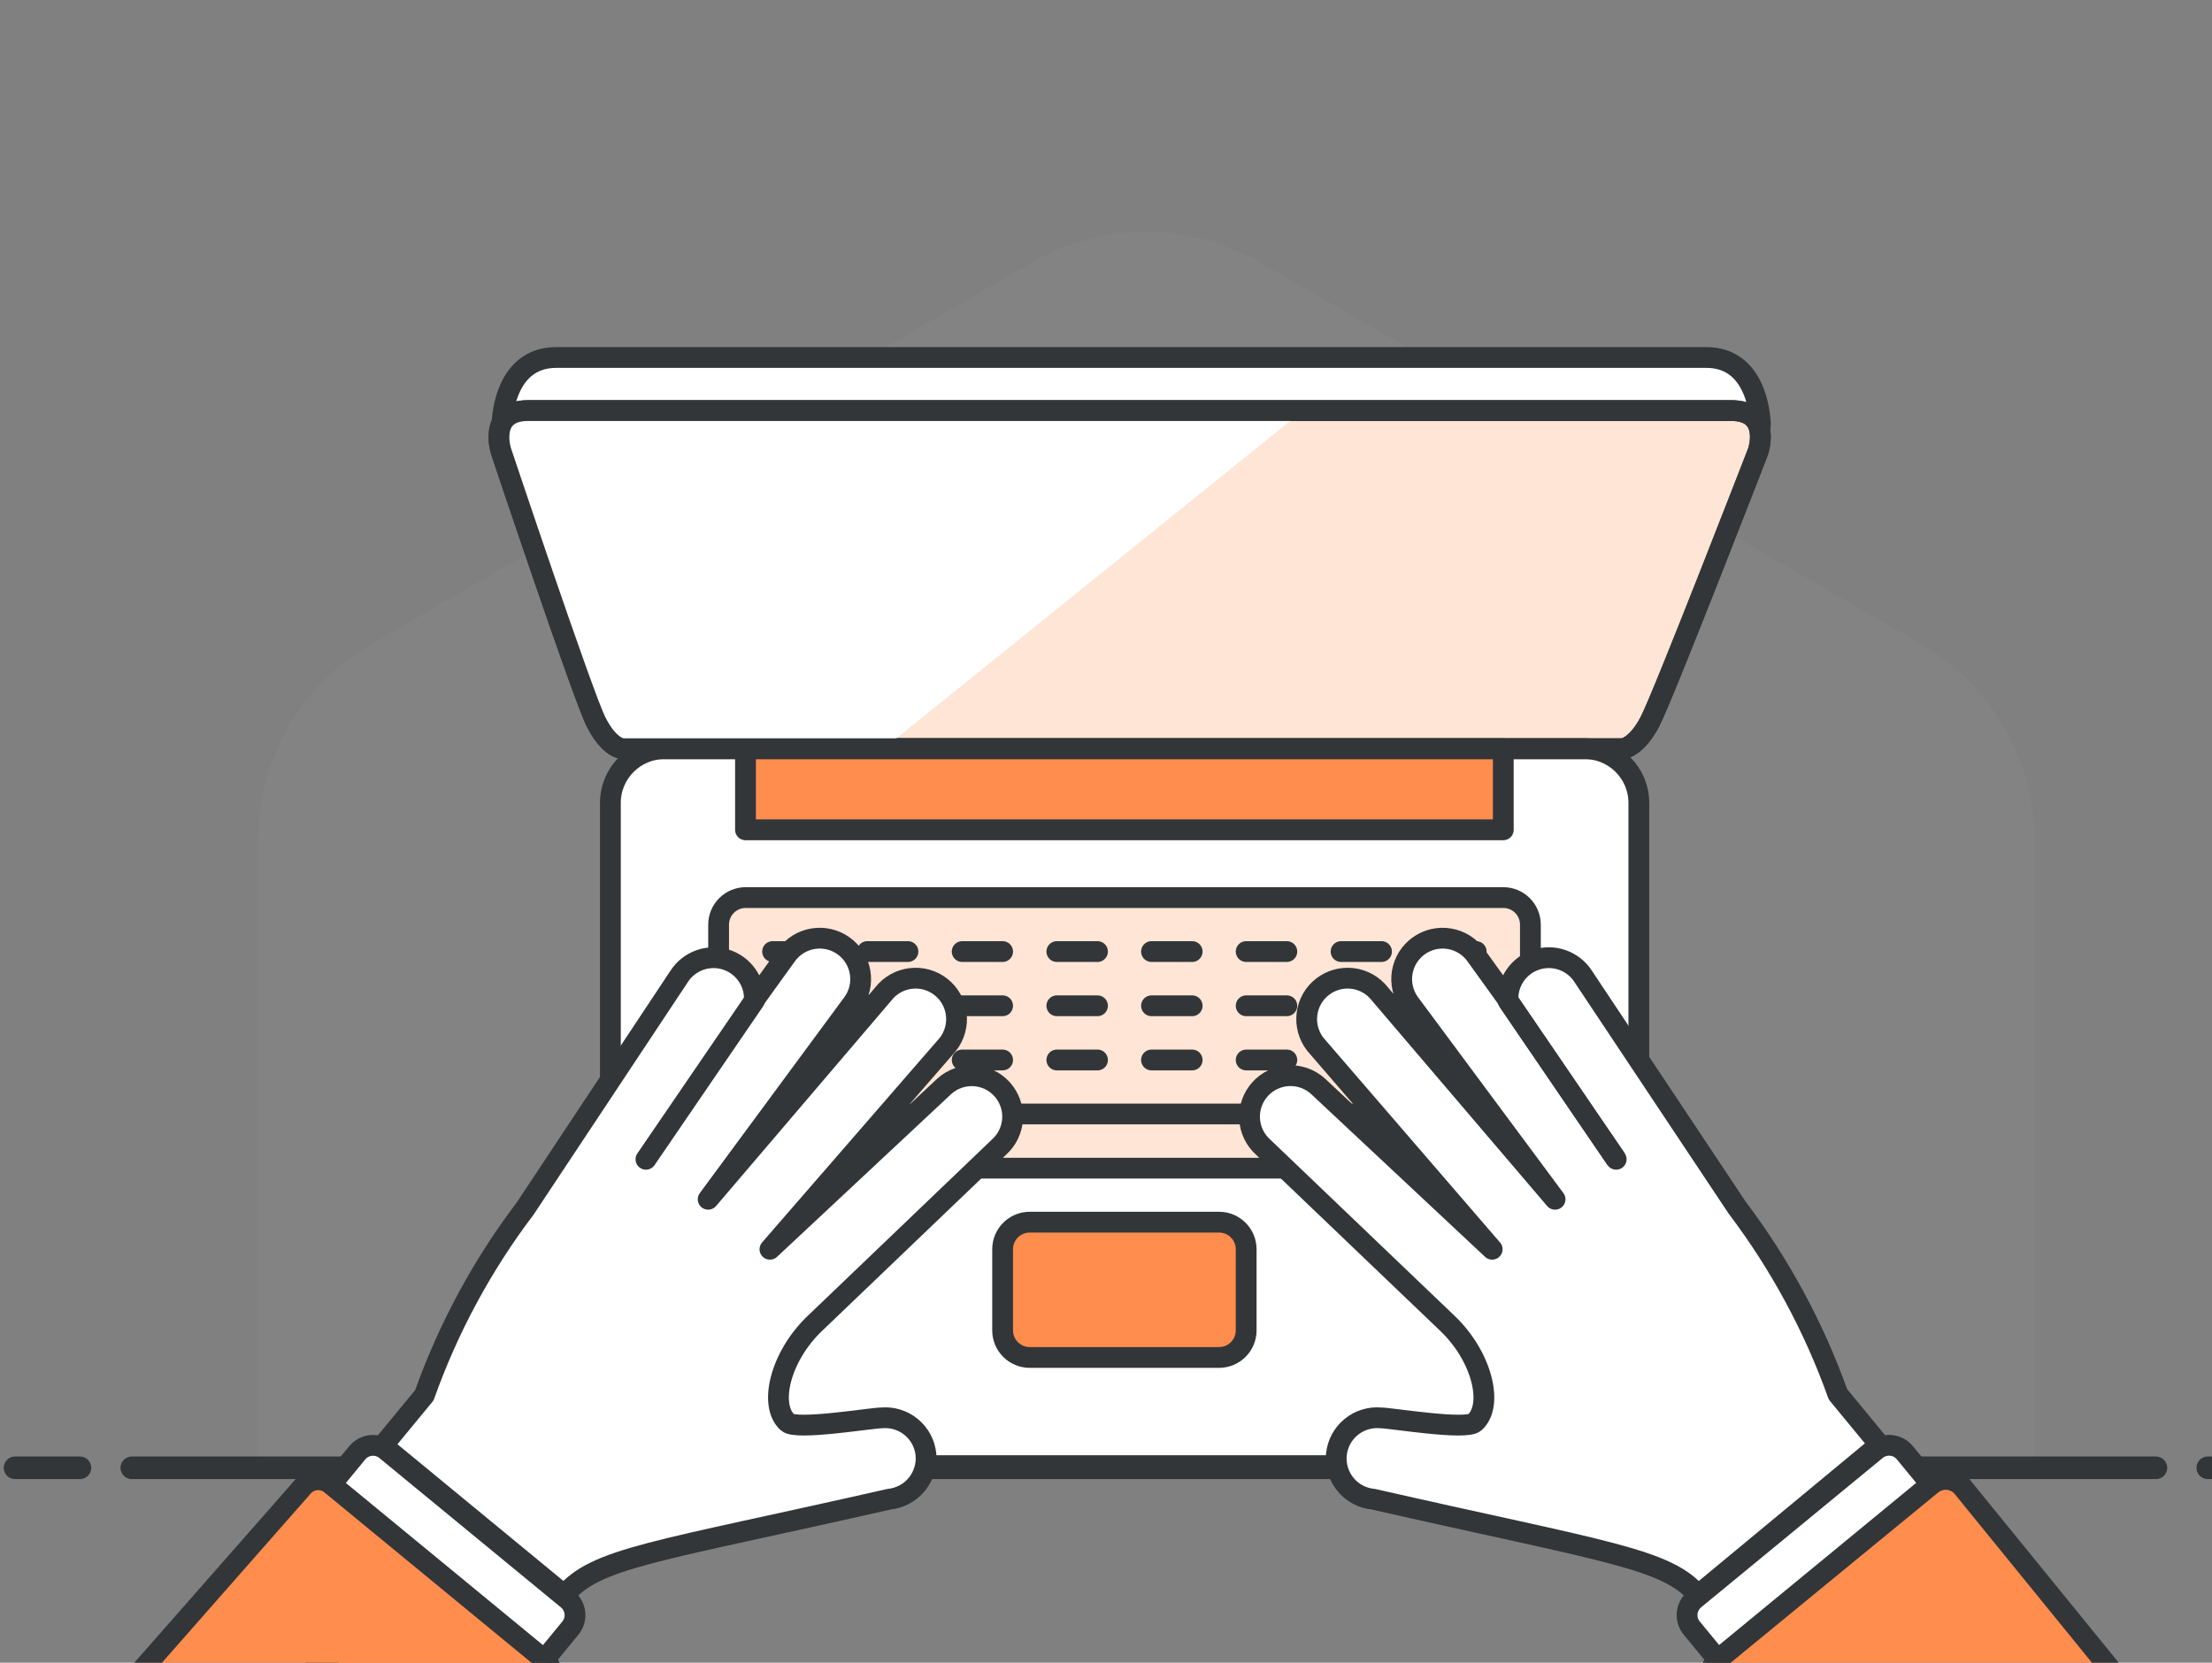 <svg width="266" height="200" viewBox="0 0 266 200" fill="none" xmlns="http://www.w3.org/2000/svg">
<rect x="0" y="0" width="266" height="200" fill="#808080" stroke="none"/>
<g clip-path="url(#clip0_198_8779)">
<g clip-path="url(#clip1_198_8779)">
<path d="M124.163 31.537C132.621 26.653 143.042 26.653 151.5 31.537L230.995 77.433C239.453 82.316 244.663 91.341 244.663 101.107V192.9C244.663 202.666 239.453 211.691 230.995 216.574L151.5 262.47C143.042 267.354 132.621 267.354 124.163 262.47L44.669 216.574C36.211 211.691 31 202.666 31 192.9V101.107C31 91.341 36.211 82.316 44.669 77.433L124.163 31.537Z" fill="#909090" fill-opacity="0.16"/>
</g>
<path d="M15.852 176.552H259.254" stroke="#323638" stroke-width="2.718" stroke-linecap="round" stroke-linejoin="round"/>
<path d="M1.809 176.552H9.61" stroke="#323638" stroke-width="2.718" stroke-linecap="round" stroke-linejoin="round"/>
<path d="M265.495 176.552H273.296" stroke="#323638" stroke-width="2.718" stroke-linecap="round" stroke-linejoin="round"/>
<path d="M211.694 51.151C211.694 51.151 211.694 43 205.2 43H66.88C60.36 43 60.36 51.151 60.36 51.151" fill="white"/>
<path d="M211.694 51.151C211.694 51.151 211.694 43 205.2 43H66.88C60.36 43 60.36 51.151 60.36 51.151" stroke="#323638" stroke-width="2.5" stroke-linecap="round" stroke-linejoin="round"/>
<path d="M211.426 54.276C211.426 54.276 200.042 83.672 198.412 86.798C196.782 89.925 195.152 90.059 195.152 90.059H74.897C74.897 90.059 73.294 90.059 71.664 86.798C70.034 83.538 60.253 54.276 60.253 54.276C60.253 54.276 58.65 49.386 63.513 49.386H208.193C213.057 49.386 211.426 54.276 211.426 54.276Z" fill="#FFE5D6" stroke="#323638" stroke-width="2.5" stroke-miterlimit="10"/>
<path d="M190.556 90.059H79.922C76.32 90.059 73.401 92.978 73.401 96.58V169.775C73.401 173.376 76.32 176.295 79.922 176.295H190.556C194.157 176.295 197.076 173.376 197.076 169.775V96.58C197.076 92.978 194.157 90.059 190.556 90.059Z" fill="white" stroke="#323638" stroke-width="2.5" stroke-linecap="round" stroke-linejoin="round"/>
<path d="M180.775 107.963H89.675C87.875 107.963 86.415 109.423 86.415 111.223V137.252C86.415 139.052 87.875 140.512 89.675 140.512H180.775C182.576 140.512 184.035 139.052 184.035 137.252V111.223C184.035 109.423 182.576 107.963 180.775 107.963Z" fill="#FFE5D6" stroke="#323638" stroke-width="2.5" stroke-linecap="round" stroke-linejoin="round"/>
<path d="M146.596 147.007H123.828C122.027 147.007 120.568 148.466 120.568 150.267V160.021C120.568 161.821 122.027 163.281 123.828 163.281H146.596C148.397 163.281 149.856 161.821 149.856 160.021V150.267C149.856 148.466 148.397 147.007 146.596 147.007Z" fill="#FF8D4E" stroke="#323638" stroke-width="2.5" stroke-linecap="round" stroke-linejoin="round"/>
<path d="M180.775 90.059H89.648V99.813H180.775V90.059Z" fill="#FF8D4E" stroke="#323638" stroke-width="2.5" stroke-linecap="round" stroke-linejoin="round"/>
<path d="M156.697 49.386L106.244 90.059H75.004C75.004 90.059 73.401 90.059 71.771 86.798C70.141 83.538 60.36 54.276 60.36 54.276C60.36 54.276 58.756 49.386 63.62 49.386H156.697Z" fill="white"/>
<path d="M211.426 54.276C211.426 54.276 200.042 83.672 198.412 86.798C196.782 89.925 195.152 90.059 195.152 90.059H74.897C74.897 90.059 73.294 90.059 71.664 86.798C70.034 83.538 60.253 54.276 60.253 54.276C60.253 54.276 58.65 49.386 63.513 49.386H208.193C213.057 49.386 211.426 54.276 211.426 54.276Z" stroke="#323638" stroke-width="2.5" stroke-linecap="round" stroke-linejoin="round"/>
<path d="M92.909 114.457H97.8" stroke="#323638" stroke-width="2.5" stroke-linecap="round" stroke-linejoin="round"/>
<path d="M104.293 114.457H109.184" stroke="#323638" stroke-width="2.5" stroke-linecap="round" stroke-linejoin="round"/>
<path d="M115.704 114.457H120.567" stroke="#323638" stroke-width="2.5" stroke-linecap="round" stroke-linejoin="round"/>
<path d="M127.088 114.457H131.978" stroke="#323638" stroke-width="2.5" stroke-linecap="round" stroke-linejoin="round"/>
<path d="M138.472 114.457H143.362" stroke="#323638" stroke-width="2.5" stroke-linecap="round" stroke-linejoin="round"/>
<path d="M149.856 114.457H154.746" stroke="#323638" stroke-width="2.5" stroke-linecap="round" stroke-linejoin="round"/>
<path d="M161.267 114.457H166.131" stroke="#323638" stroke-width="2.5" stroke-linecap="round" stroke-linejoin="round"/>
<path d="M172.651 114.457H177.515" stroke="#323638" stroke-width="2.5" stroke-linecap="round" stroke-linejoin="round"/>
<path d="M92.909 120.978H97.8" stroke="#323638" stroke-width="2.5" stroke-linecap="round" stroke-linejoin="round"/>
<path d="M104.293 120.978H109.184" stroke="#323638" stroke-width="2.5" stroke-linecap="round" stroke-linejoin="round"/>
<path d="M115.704 120.978H120.567" stroke="#323638" stroke-width="2.5" stroke-linecap="round" stroke-linejoin="round"/>
<path d="M127.088 120.978H131.978" stroke="#323638" stroke-width="2.5" stroke-linecap="round" stroke-linejoin="round"/>
<path d="M138.472 120.978H143.362" stroke="#323638" stroke-width="2.5" stroke-linecap="round" stroke-linejoin="round"/>
<path d="M149.856 120.978H154.746" stroke="#323638" stroke-width="2.5" stroke-linecap="round" stroke-linejoin="round"/>
<path d="M161.267 120.978H166.131" stroke="#323638" stroke-width="2.5" stroke-linecap="round" stroke-linejoin="round"/>
<path d="M172.651 120.978H177.515" stroke="#323638" stroke-width="2.5" stroke-linecap="round" stroke-linejoin="round"/>
<path d="M92.909 127.498H97.8" stroke="#323638" stroke-width="2.5" stroke-linecap="round" stroke-linejoin="round"/>
<path d="M104.293 127.498H109.184" stroke="#323638" stroke-width="2.5" stroke-linecap="round" stroke-linejoin="round"/>
<path d="M115.704 127.498H120.567" stroke="#323638" stroke-width="2.5" stroke-linecap="round" stroke-linejoin="round"/>
<path d="M127.088 127.498H131.978" stroke="#323638" stroke-width="2.5" stroke-linecap="round" stroke-linejoin="round"/>
<path d="M138.472 127.498H143.362" stroke="#323638" stroke-width="2.5" stroke-linecap="round" stroke-linejoin="round"/>
<path d="M149.856 127.498H154.746" stroke="#323638" stroke-width="2.5" stroke-linecap="round" stroke-linejoin="round"/>
<path d="M161.267 127.498H166.131" stroke="#323638" stroke-width="2.5" stroke-linecap="round" stroke-linejoin="round"/>
<path d="M172.651 127.498H177.515" stroke="#323638" stroke-width="2.5" stroke-linecap="round" stroke-linejoin="round"/>
<path d="M92.909 133.992H97.8" stroke="#323638" stroke-width="2.5" stroke-linecap="round" stroke-linejoin="round"/>
<path d="M104.293 133.992H109.184" stroke="#323638" stroke-width="2.5" stroke-linecap="round" stroke-linejoin="round"/>
<path d="M115.704 133.992H154.746" stroke="#323638" stroke-width="2.5" stroke-linecap="round" stroke-linejoin="round"/>
<path d="M161.267 133.992H166.131" stroke="#323638" stroke-width="2.5" stroke-linecap="round" stroke-linejoin="round"/>
<path d="M172.651 133.992H177.515" stroke="#323638" stroke-width="2.5" stroke-linecap="round" stroke-linejoin="round"/>
<path d="M111.348 174.959C111.219 173.667 110.585 172.479 109.584 171.653C108.583 170.827 107.295 170.43 106.003 170.549C104.774 170.549 95.741 172.073 94.699 171.084C92.401 168.999 93.844 163.067 98.093 159.085L120.14 137.974C120.62 137.542 121.011 137.02 121.29 136.437C121.569 135.854 121.731 135.222 121.766 134.577C121.8 133.932 121.708 133.286 121.493 132.677C121.278 132.068 120.945 131.506 120.514 131.026C120.082 130.545 119.56 130.154 118.977 129.875C118.394 129.596 117.762 129.434 117.117 129.4C116.472 129.365 115.826 129.458 115.217 129.672C114.607 129.887 114.046 130.22 113.566 130.652L92.588 150.266L113.673 125.975C114.118 125.506 114.467 124.955 114.7 124.351C114.932 123.748 115.044 123.105 115.027 122.458C115.011 121.812 114.868 121.175 114.606 120.584C114.343 119.993 113.967 119.459 113.499 119.014C113.03 118.568 112.479 118.219 111.875 117.986C111.272 117.754 110.629 117.642 109.982 117.659C109.336 117.675 108.699 117.818 108.108 118.08C107.517 118.343 106.983 118.719 106.537 119.187L85.159 144.254L102.582 120.63C103.341 119.567 103.646 118.246 103.43 116.958C103.215 115.67 102.496 114.521 101.433 113.762C100.37 113.004 99.049 112.699 97.761 112.915C96.473 113.13 95.324 113.848 94.565 114.912L90.717 120.256C90.749 119.185 90.43 118.132 89.808 117.259C89.186 116.386 88.296 115.74 87.274 115.419C86.251 115.099 85.151 115.121 84.143 115.483C83.134 115.844 82.271 116.526 81.685 117.423L63.166 145.349C57.992 152.174 53.9 159.754 51.033 167.824L46.036 173.89L67.869 191.875C71.61 187.332 78.825 186.717 106.912 180.33C108.21 180.202 109.405 179.565 110.236 178.558C111.067 177.552 111.467 176.258 111.348 174.959Z" fill="white"/>
<path d="M90.718 120.363L77.677 139.443" stroke="#323638" stroke-width="2.5" stroke-miterlimit="10"/>
<path d="M36.373 178.885L28.562 188.377C27.7 189.425 27.85 190.975 28.899 191.838L54.527 212.927C55.576 213.79 57.125 213.639 57.988 212.591L65.799 203.098C66.662 202.05 66.511 200.501 65.463 199.638L39.834 178.549C38.785 177.686 37.236 177.836 36.373 178.885Z" fill="#FF8D4E" stroke="#323638" stroke-width="2.5" stroke-linejoin="round"/>
<path d="M36.373 178.885L16.535 201.45C15.672 202.499 15.823 204.048 16.871 204.911L42.5 226C43.548 226.863 45.098 226.712 45.961 225.664L65.799 203.098C66.662 202.05 66.511 200.5 65.463 199.638L39.834 178.548C38.785 177.686 37.236 177.836 36.373 178.885Z" fill="#FF8D4E" stroke="#323638" stroke-width="2.5" stroke-linejoin="round"/>
<path d="M68.587 195.839L65.463 199.636L39.834 178.547L42.958 174.75C43.163 174.501 43.416 174.294 43.701 174.142C43.986 173.99 44.298 173.896 44.619 173.865C44.94 173.834 45.265 173.866 45.574 173.96C45.882 174.054 46.17 174.208 46.419 174.414L68.251 192.379C68.754 192.793 69.073 193.39 69.136 194.039C69.199 194.688 69.002 195.336 68.587 195.839Z" fill="white" stroke="#323638" stroke-width="2.5" stroke-linecap="round" stroke-linejoin="round"/>
<path d="M111.348 174.959C111.219 173.667 110.585 172.479 109.584 171.653C108.583 170.827 107.295 170.43 106.003 170.549C104.774 170.549 95.741 172.073 94.699 171.084C92.401 168.999 93.844 163.067 98.093 159.085L120.14 137.974C120.62 137.542 121.011 137.02 121.29 136.437C121.569 135.854 121.731 135.222 121.766 134.577C121.8 133.932 121.708 133.286 121.493 132.677C121.278 132.068 120.945 131.506 120.514 131.026C120.082 130.545 119.56 130.154 118.977 129.875C118.394 129.596 117.762 129.434 117.117 129.4C116.472 129.365 115.826 129.458 115.217 129.672C114.607 129.887 114.046 130.22 113.566 130.652L92.588 150.266L113.673 125.975C114.118 125.506 114.467 124.955 114.7 124.351C114.932 123.748 115.044 123.105 115.027 122.458C115.011 121.812 114.868 121.175 114.606 120.584C114.343 119.993 113.967 119.459 113.499 119.014C113.03 118.568 112.479 118.219 111.875 117.986C111.272 117.754 110.629 117.642 109.982 117.659C109.336 117.675 108.699 117.818 108.108 118.08C107.517 118.343 106.983 118.719 106.537 119.187L85.159 144.254L102.582 120.63C103.341 119.567 103.646 118.246 103.43 116.958C103.215 115.67 102.496 114.521 101.433 113.762C100.37 113.004 99.049 112.699 97.761 112.915C96.473 113.13 95.324 113.848 94.565 114.912L90.717 120.256C90.749 119.185 90.43 118.132 89.808 117.259C89.186 116.386 88.296 115.74 87.274 115.419C86.251 115.099 85.151 115.121 84.143 115.483C83.134 115.844 82.271 116.526 81.685 117.423L63.166 145.349C57.992 152.174 53.9 159.754 51.033 167.824L46.036 173.89L67.869 191.875C71.61 187.332 78.825 186.717 106.912 180.33C108.21 180.202 109.405 179.565 110.236 178.558C111.067 177.552 111.467 176.258 111.348 174.959Z" fill="white" stroke="#323638" stroke-width="2.5" stroke-linecap="round" stroke-linejoin="round"/>
<path d="M90.718 120.363L77.677 139.443" stroke="#323638" stroke-width="2.5" stroke-linecap="round" stroke-linejoin="round"/>
<path d="M160.705 174.959C160.834 173.667 161.468 172.479 162.469 171.653C163.47 170.827 164.758 170.43 166.05 170.549C167.253 170.549 176.285 172.073 177.354 171.084C179.652 168.999 178.209 163.067 173.96 159.085L151.887 137.974C150.916 137.098 150.332 135.873 150.265 134.568C150.197 133.262 150.651 131.983 151.526 131.012C152.401 130.041 153.626 129.458 154.932 129.39C156.237 129.322 157.516 129.776 158.487 130.652L179.438 150.266L158.487 125.975C158.042 125.506 157.693 124.955 157.46 124.351C157.228 123.748 157.116 123.105 157.132 122.458C157.149 121.812 157.292 121.175 157.554 120.584C157.816 119.993 158.193 119.459 158.661 119.014C159.13 118.568 159.681 118.219 160.285 117.986C160.888 117.754 161.531 117.642 162.178 117.659C162.824 117.675 163.461 117.818 164.052 118.08C164.643 118.343 165.177 118.719 165.622 119.187L187.001 144.254L169.471 120.63C168.712 119.567 168.407 118.246 168.623 116.958C168.838 115.67 169.557 114.521 170.62 113.762C171.683 113.004 173.004 112.699 174.292 112.915C175.58 113.13 176.729 113.848 177.488 114.912L181.336 120.256C181.304 119.185 181.623 118.132 182.245 117.259C182.867 116.386 183.757 115.74 184.779 115.419C185.802 115.099 186.901 115.121 187.91 115.483C188.919 115.844 189.782 116.526 190.368 117.423L208.887 145.242C214.05 152.074 218.141 159.652 221.02 167.717L226.017 173.783L204.184 191.875C200.443 187.438 193.228 186.717 165.141 180.33C164.497 180.27 163.871 180.083 163.299 179.78C162.727 179.477 162.22 179.065 161.808 178.565C161.396 178.066 161.086 177.491 160.897 176.872C160.708 176.253 160.643 175.603 160.705 174.959Z" fill="white"/>
<path d="M181.336 120.363L194.35 139.443" stroke="#323638" stroke-width="2.5" stroke-miterlimit="10"/>
<path d="M206.216 203.099L223.904 224.657C224.316 225.158 224.91 225.476 225.556 225.541C226.202 225.606 226.847 225.413 227.351 225.005L253.219 203.893C253.469 203.689 253.675 203.438 253.826 203.153C253.977 202.869 254.071 202.557 254.101 202.237C254.13 201.916 254.096 201.592 254 201.285C253.904 200.978 253.747 200.692 253.54 200.446L235.985 178.861C235.531 178.342 234.893 178.018 234.206 177.959C233.519 177.899 232.835 178.107 232.298 178.54L206.59 199.625C206.083 200.038 205.759 200.635 205.689 201.285C205.619 201.935 205.808 202.587 206.216 203.099Z" fill="#FF8D4E" stroke="#323638" stroke-width="2.5" stroke-linejoin="round"/>
<path d="M229.064 174.741L232.188 178.538L206.559 199.627L203.435 195.83C203.23 195.581 203.076 195.294 202.982 194.985C202.888 194.676 202.855 194.352 202.886 194.03C202.918 193.709 203.012 193.397 203.164 193.112C203.315 192.827 203.522 192.575 203.771 192.37L225.603 174.405C226.107 173.991 226.754 173.793 227.403 173.856C228.052 173.919 228.65 174.238 229.064 174.741Z" fill="white" stroke="#323638" stroke-width="2.5" stroke-linecap="round" stroke-linejoin="round"/>
<path d="M160.705 174.959C160.834 173.667 161.468 172.479 162.469 171.653C163.47 170.827 164.758 170.43 166.05 170.549C167.253 170.549 176.285 172.073 177.354 171.084C179.652 168.999 178.209 163.067 173.96 159.085L151.887 137.974C150.916 137.098 150.332 135.873 150.265 134.568C150.197 133.262 150.651 131.983 151.526 131.012C152.401 130.041 153.626 129.458 154.932 129.39C156.237 129.322 157.516 129.776 158.487 130.652L179.438 150.266L158.487 125.975C158.042 125.506 157.693 124.955 157.46 124.351C157.228 123.748 157.116 123.105 157.132 122.458C157.149 121.812 157.292 121.175 157.554 120.584C157.816 119.993 158.193 119.459 158.661 119.014C159.13 118.568 159.681 118.219 160.285 117.986C160.888 117.754 161.531 117.642 162.178 117.659C162.824 117.675 163.461 117.818 164.052 118.08C164.643 118.343 165.177 118.719 165.622 119.187L187.001 144.254L169.471 120.63C168.712 119.567 168.407 118.246 168.623 116.958C168.838 115.67 169.557 114.521 170.62 113.762C171.683 113.004 173.004 112.699 174.292 112.915C175.58 113.13 176.729 113.848 177.488 114.912L181.336 120.256C181.304 119.185 181.623 118.132 182.245 117.259C182.867 116.386 183.757 115.74 184.779 115.419C185.802 115.099 186.901 115.121 187.91 115.483C188.919 115.844 189.782 116.526 190.368 117.423L208.887 145.242C214.05 152.074 218.141 159.652 221.02 167.717L226.017 173.783L204.184 191.875C200.443 187.438 193.228 186.717 165.141 180.33C164.497 180.27 163.871 180.083 163.299 179.78C162.727 179.477 162.22 179.065 161.808 178.565C161.396 178.066 161.086 177.491 160.897 176.872C160.708 176.253 160.643 175.603 160.705 174.959Z" stroke="#323638" stroke-width="2.5" stroke-linecap="round" stroke-linejoin="round"/>
<path d="M181.336 120.363L194.35 139.443" stroke="#323638" stroke-width="2.5" stroke-linecap="round" stroke-linejoin="round"/>
</g>
<defs>
<clipPath id="clip0_198_8779">
<rect width="266" height="200" fill="white"/>
</clipPath>
<clipPath id="clip1_198_8779">
<rect width="214" height="149.126" fill="white" transform="translate(31 27.874)"/>
</clipPath>
</defs>
</svg>

